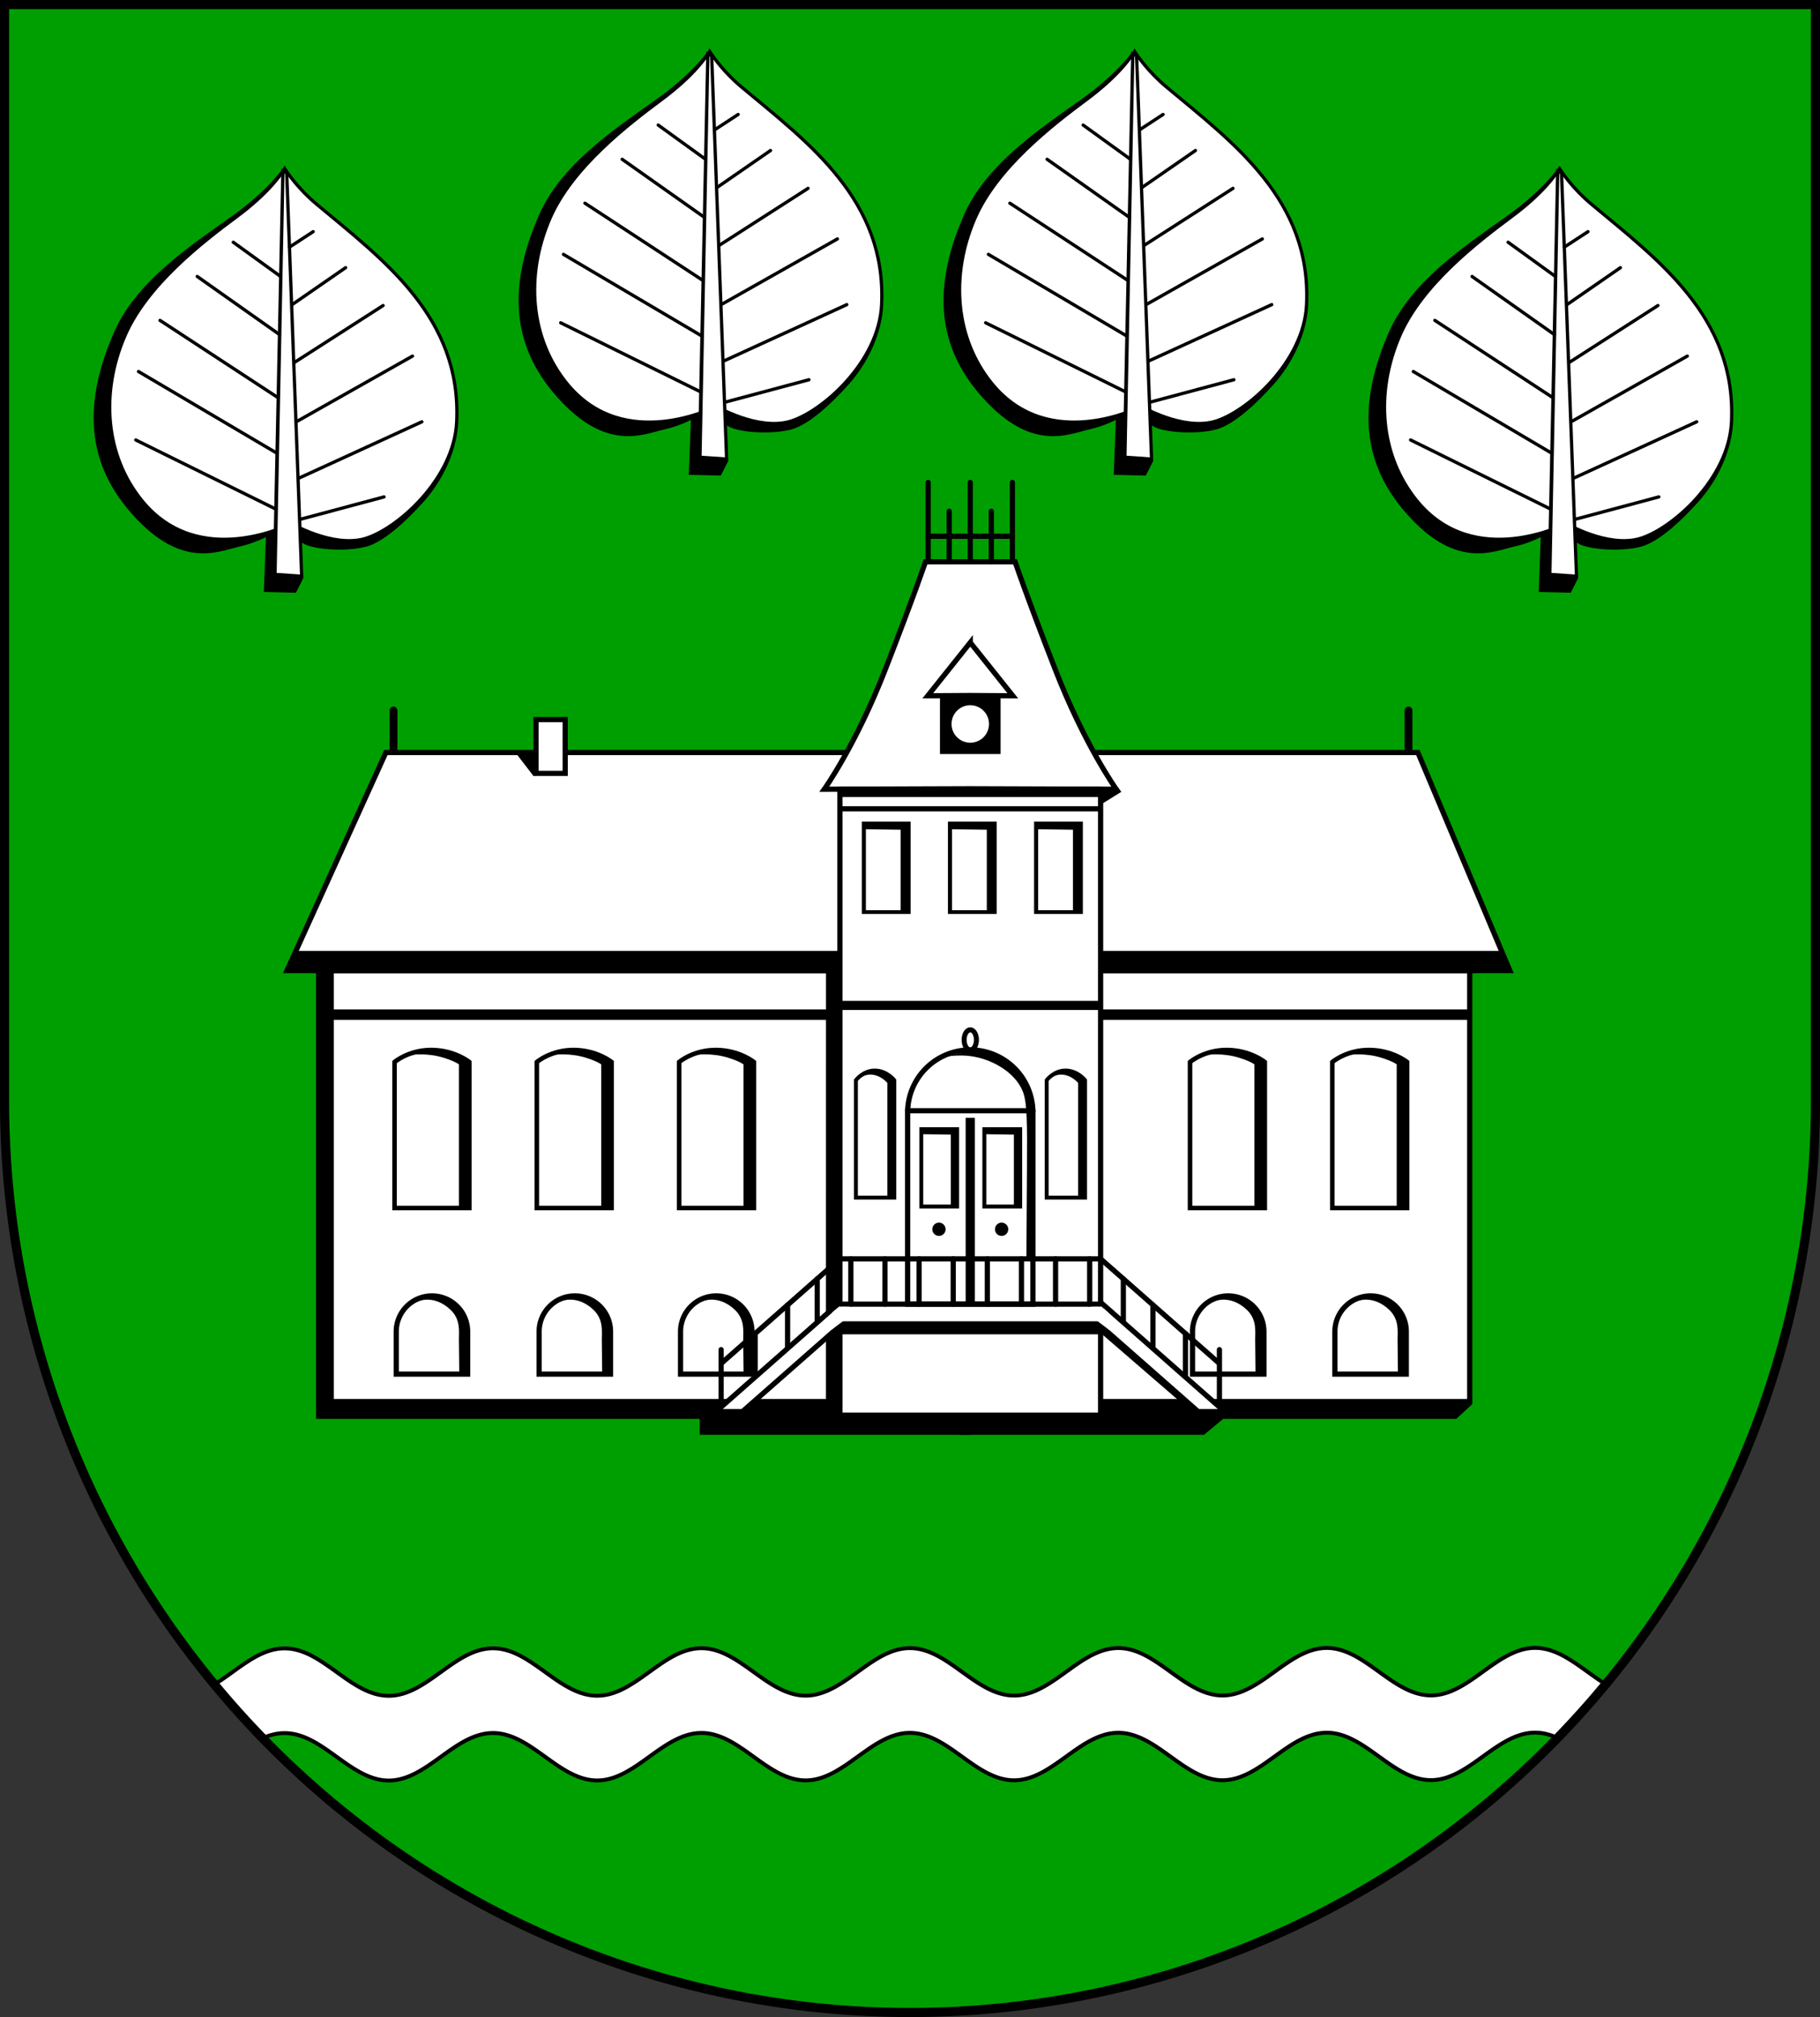 <?xml version="1.0" encoding="UTF-8" standalone="no"?>
<!-- Created with Inkscape (http://www.inkscape.org/) -->

<svg
   width="139.761mm"
   height="154.859mm"
   viewBox="0 0 139.761 154.859"
   version="1.1"
   id="svg5648"
   inkscape:version="1.2.2 (732a01da63, 2022-12-09)"
   sodipodi:docname="DEU Bokhorst COA.svg"
   xmlns:inkscape="http://www.inkscape.org/namespaces/inkscape"
   xmlns:sodipodi="http://sodipodi.sourceforge.net/DTD/sodipodi-0.dtd"
   xmlns="http://www.w3.org/2000/svg"
   xmlns:svg="http://www.w3.org/2000/svg">
  <rect x="0" y="0" width="139.761" height="154.859" fill="#333333" stroke="none"/>
  <sodipodi:namedview
     id="namedview5650"
     pagecolor="#ffffff"
     bordercolor="#666666"
     borderopacity="1.0"
     inkscape:showpageshadow="2"
     inkscape:pageopacity="0.0"
     inkscape:pagecheckerboard="0"
     inkscape:deskcolor="#d1d1d1"
     inkscape:document-units="mm"
     showgrid="false"
     inkscape:zoom="0.91454854"
     inkscape:cx="263.518"
     inkscape:cy="293.58748"
     inkscape:current-layer="layer1" />
  <defs
     id="defs5645" />
  <g
     inkscape:label="Ebene 1"
     inkscape:groupmode="layer"
     id="layer1"
     transform="translate(-541.738,-74.846)">
    <g
       id="g5242"
       transform="translate(507.48,-8.897)">
      <path
         id="path2647"
         style="fill:#009f01;fill-opacity:1;stroke:none;stroke-width:0.7;stroke-linecap:round;stroke-dasharray:none"
         d="m 34.608,84.093 v 84.156 a 69.531,70.003 0 0 0 69.531,70.003 69.531,70.003 0 0 0 69.531,-70.003 V 84.093 Z" />
      <path
         id="path3793"
         style="fill:#ffffff;fill-opacity:1;stroke:#000000;stroke-width:0.3;stroke-dasharray:none"
         d="m 152.145,210.261 c -2.946,0.001 -5.056,3.645 -8.002,3.646 -2.946,0.001 -5.058,-3.642 -8.004,-3.641 -2.946,10e-4 -5.056,3.646 -8.002,3.647 -2.946,0.001 -5.058,-3.641 -8.004,-3.64 -2.946,0.001 -5.056,3.645 -8.002,3.646 -2.946,0.001 -5.058,-3.642 -8.004,-3.641 -2.946,0.001 -5.056,3.646 -8.002,3.647 -2.946,0.001 -5.058,-3.641 -8.004,-3.64 -2.946,0.001 -5.056,3.645 -8.002,3.646 -2.946,0.001 -5.058,-3.641 -8.004,-3.64 -2.946,10e-4 -5.056,3.645 -8.002,3.646 -2.946,0.001 -5.058,-3.641 -8.004,-3.64 -1.998,6.8e-4 -3.612,1.675 -5.362,2.754 a 69.531,70.003 0 0 0 3.701,4.127 c 0.53,-0.229 1.079,-0.374 1.661,-0.375 2.946,-10e-4 5.058,3.641 8.004,3.64 2.946,-0.001 5.056,-3.645 8.002,-3.646 2.946,-0.001 5.058,3.641 8.004,3.64 2.946,-0.001 5.056,-3.645 8.002,-3.646 2.946,-0.001 5.058,3.642 8.004,3.641 2.946,-0.001 5.056,-3.646 8.002,-3.647 2.946,-0.001 5.058,3.641 8.004,3.64 2.946,-0.001 5.056,-3.645 8.002,-3.646 2.946,-10e-4 5.058,3.642 8.004,3.641 2.946,-0.001 5.056,-3.646 8.002,-3.647 2.946,-0.001 5.058,3.641 8.004,3.64 2.946,-0.001 5.056,-3.645 8.002,-3.646 0.604,-2.1e-4 1.172,0.158 1.72,0.402 a 69.531,70.003 0 0 0 3.697,-4.124 c -1.772,-1.076 -3.399,-2.785 -5.417,-2.784 z" />
      <path
         id="path5048"
         style="fill:none;fill-opacity:1;stroke:#000000;stroke-width:0.7;stroke-linecap:round;stroke-dasharray:none"
         d="m 34.608,84.093 v 84.156 a 69.531,70.003 0 0 0 69.531,70.003 69.531,70.003 0 0 0 69.531,-70.003 V 84.093 Z" />
      <g
         id="g4422"
         transform="translate(-184.112,-9.138)">
        <g
           id="g7262"
           transform="matrix(0.836,0,0,0.836,247.277,37.76)">
          <g
             id="g7232">
            <path
               style="color:#000000;fill:#ffffff;stroke-width:0.3;stroke-linecap:round;-inkscape-stroke:none"
               d="m 109.288,114.015 c 0,0 3.782,2.225 6.73,1.39 2.948,-0.834 8.21,-5.476 8.454,-10.734 0.445,-9.608 -6.699,-14.838 -12.848,-19.967 -1.881,-1.569 -2.948,-3.281 -2.948,-3.281 0,0 -1.168,2.002 -4.394,4.394 -3.226,2.392 -8.275,6.288 -10.289,10.957 -2.28,5.284 -1.77,11.03 1.557,15.128 5.284,6.507 13.737,2.113 13.737,2.113 z"
               id="path7228" />
            <path
               style="color:#000000;fill:#000000;stroke-linecap:round;-inkscape-stroke:none"
               d="m 108.672,81.133 -0.125,0.215 c 0,0 -1.381,2.059 -4.632,4.377 -3.979,2.838 -8.911,6.071 -10.95,10.795 -2.299,5.327 -3.028,10.986 1.3,16.171 4.724,5.66 8.25,3.893 10.229,3.447 2.683,-0.604 4.474,-2.144 4.576,-2.197 0.061,0.035 0.419,1.644 1.704,2.086 1.329,0.457 3.927,0.524 5.45,0.093 1.522,-0.431 3.498,-2.189 5.229,-4.129 1.731,-1.94 3.043,-4.637 3.167,-7.314 0.224,-4.842 -1.47,-8.593 -3.984,-11.762 -2.514,-3.169 -5.844,-5.764 -8.916,-8.326 -1.861,-1.553 -2.918,-3.246 -2.918,-3.246 z m 0.002,0.541 c 0.157,0.244 1.105,1.688 2.854,3.146 3.077,2.566 6.391,5.151 8.875,8.281 2.484,3.13 4.141,6.797 3.92,11.562 -0.119,2.581 -1.477,5.03 -3.176,6.934 -1.699,1.904 -3.744,3.26 -5.17,3.664 -1.424,0.403 -3.082,0.066 -4.381,-0.381 -1.299,-0.447 -2.232,-0.994 -2.232,-0.994 l -0.07,-0.043 -0.074,0.039 c 0,0 -2.091,1.085 -4.834,1.367 -2.743,0.282 -6.112,-0.233 -8.719,-3.443 -3.289,-4.051 -3.797,-9.733 -1.535,-14.973 1.991,-4.612 7.017,-8.507 10.24,-10.896 3.031,-2.247 4.153,-4.02 4.303,-4.264 z"
               id="path7230"
               sodipodi:nodetypes="ccsssscsssssscccsssssscccsssscc" />
          </g>
          <g
             id="g7238">
            <path
               style="color:#000000;fill:#ffffff;stroke-width:0.3;stroke-linecap:round;-inkscape-stroke:none"
               d="m 107.786,118.687 0.723,-37.041 0.349,0.155 1.375,37.053 z"
               id="path7234" />
            <path
               style="color:#000000;fill:#000000;stroke-linecap:round;-inkscape-stroke:none"
               d="m 108.363,81.418 -0.691,33.279 -0.711,0.319 -0.203,5.286 2.945,0.069 0.686,-1.354 -1.385,-37.314 z m 0.293,0.457 0.055,0.025 1.367,36.793 -2.141,-0.146 z"
               id="path7236"
               sodipodi:nodetypes="ccccccccccccc" />
          </g>
          <path
             style="fill:none;stroke:#000000;stroke-width:0.3;stroke-linecap:round;stroke-dasharray:none"
             d="m 109.121,88.626 2.169,-1.418"
             id="path7240" />
          <path
             style="fill:none;stroke:#000000;stroke-width:0.3;stroke-linecap:round;stroke-dasharray:none"
             d="m 103.949,88.181 4.31,3.115"
             id="path7242" />
          <path
             style="fill:none;stroke:#000000;stroke-width:0.3;stroke-linecap:round;stroke-dasharray:none"
             d="m 109.399,93.882 4.867,-3.365"
             id="path7244" />
          <path
             style="fill:none;stroke:#000000;stroke-width:0.3;stroke-linecap:round;stroke-dasharray:none"
             d="M 108.203,96.663 100.639,91.324"
             id="path7246" />
          <path
             style="fill:none;stroke:#000000;stroke-width:0.3;stroke-linecap:round;stroke-dasharray:none"
             d="m 97.219,95.356 10.79,7.063"
             id="path7248" />
          <path
             style="fill:none;stroke:#000000;stroke-width:0.3;stroke-linecap:round;stroke-dasharray:none"
             d="m 109.566,99.221 8.148,-5.228"
             id="path7250" />
          <path
             style="fill:none;stroke:#000000;stroke-width:0.3;stroke-linecap:round;stroke-dasharray:none"
             d="m 120.411,98.637 -10.679,6.034"
             id="path7252" />
          <path
             style="fill:none;stroke:#000000;stroke-width:0.3;stroke-linecap:round;stroke-dasharray:none"
             d="m 109.983,109.844 11.29,-5.172"
             id="path7254" />
          <path
             style="fill:none;stroke:#000000;stroke-width:0.3;stroke-linecap:round;stroke-dasharray:none"
             d="m 110.108,113.626 7.689,-2.058"
             id="path7256"
             sodipodi:nodetypes="cc" />
          <path
             style="fill:none;stroke:#000000;stroke-width:0.3;stroke-linecap:round;stroke-dasharray:none"
             d="m 94.994,106.34 12.792,6.313"
             id="path7258" />
          <path
             style="fill:none;stroke:#000000;stroke-width:0.3;stroke-linecap:round;stroke-dasharray:none"
             d="m 95.245,100.055 12.681,7.481"
             id="path7260" />
        </g>
        <g
           id="g4276"
           transform="matrix(0.836,0,0,0.836,149.381,37.76)">
          <g
             id="g4246">
            <path
               style="color:#000000;fill:#ffffff;stroke-width:0.3;stroke-linecap:round;-inkscape-stroke:none"
               d="m 109.288,114.015 c 0,0 3.782,2.225 6.73,1.39 2.948,-0.834 8.21,-5.476 8.454,-10.734 0.445,-9.608 -6.699,-14.838 -12.848,-19.967 -1.881,-1.569 -2.948,-3.281 -2.948,-3.281 0,0 -1.168,2.002 -4.394,4.394 -3.226,2.392 -8.275,6.288 -10.289,10.957 -2.28,5.284 -1.77,11.03 1.557,15.128 5.284,6.507 13.737,2.113 13.737,2.113 z"
               id="path4242" />
            <path
               style="color:#000000;fill:#000000;stroke-linecap:round;-inkscape-stroke:none"
               d="m 108.672,81.133 -0.125,0.215 c 0,0 -1.381,2.059 -4.632,4.377 -3.979,2.838 -8.911,6.071 -10.95,10.795 -2.299,5.327 -3.028,10.986 1.3,16.171 4.724,5.66 8.25,3.893 10.229,3.447 2.683,-0.604 4.474,-2.144 4.576,-2.197 0.061,0.035 0.419,1.644 1.704,2.086 1.329,0.457 3.927,0.524 5.45,0.093 1.522,-0.431 3.498,-2.189 5.229,-4.129 1.731,-1.94 3.043,-4.637 3.167,-7.314 0.224,-4.842 -1.47,-8.593 -3.984,-11.762 -2.514,-3.169 -5.844,-5.764 -8.916,-8.326 -1.861,-1.553 -2.918,-3.246 -2.918,-3.246 z m 0.002,0.541 c 0.157,0.244 1.105,1.688 2.854,3.146 3.077,2.566 6.391,5.151 8.875,8.281 2.484,3.13 4.141,6.797 3.92,11.562 -0.119,2.581 -1.477,5.03 -3.176,6.934 -1.699,1.904 -3.744,3.26 -5.17,3.664 -1.424,0.403 -3.082,0.066 -4.381,-0.381 -1.299,-0.447 -2.232,-0.994 -2.232,-0.994 l -0.07,-0.043 -0.074,0.039 c 0,0 -2.091,1.085 -4.834,1.367 -2.743,0.282 -6.112,-0.233 -8.719,-3.443 -3.289,-4.051 -3.797,-9.733 -1.535,-14.973 1.991,-4.612 7.017,-8.507 10.24,-10.896 3.031,-2.247 4.153,-4.02 4.303,-4.264 z"
               id="path4244"
               sodipodi:nodetypes="ccsssscsssssscccsssssscccsssscc" />
          </g>
          <g
             id="g4252">
            <path
               style="color:#000000;fill:#ffffff;stroke-width:0.3;stroke-linecap:round;-inkscape-stroke:none"
               d="m 107.786,118.687 0.723,-37.041 0.349,0.155 1.375,37.053 z"
               id="path4248" />
            <path
               style="color:#000000;fill:#000000;stroke-linecap:round;-inkscape-stroke:none"
               d="m 108.363,81.418 -0.691,33.279 -0.711,0.319 -0.203,5.286 2.945,0.069 0.686,-1.354 -1.385,-37.314 z m 0.293,0.457 0.055,0.025 1.367,36.793 -2.141,-0.146 z"
               id="path4250"
               sodipodi:nodetypes="ccccccccccccc" />
          </g>
          <path
             style="fill:none;stroke:#000000;stroke-width:0.3;stroke-linecap:round;stroke-dasharray:none"
             d="m 109.121,88.626 2.169,-1.418"
             id="path4254" />
          <path
             style="fill:none;stroke:#000000;stroke-width:0.3;stroke-linecap:round;stroke-dasharray:none"
             d="m 103.949,88.181 4.31,3.115"
             id="path4256" />
          <path
             style="fill:none;stroke:#000000;stroke-width:0.3;stroke-linecap:round;stroke-dasharray:none"
             d="m 109.399,93.882 4.867,-3.365"
             id="path4258" />
          <path
             style="fill:none;stroke:#000000;stroke-width:0.3;stroke-linecap:round;stroke-dasharray:none"
             d="M 108.203,96.663 100.639,91.324"
             id="path4260" />
          <path
             style="fill:none;stroke:#000000;stroke-width:0.3;stroke-linecap:round;stroke-dasharray:none"
             d="m 97.219,95.356 10.79,7.063"
             id="path4262" />
          <path
             style="fill:none;stroke:#000000;stroke-width:0.3;stroke-linecap:round;stroke-dasharray:none"
             d="m 109.566,99.221 8.148,-5.228"
             id="path4264" />
          <path
             style="fill:none;stroke:#000000;stroke-width:0.3;stroke-linecap:round;stroke-dasharray:none"
             d="m 120.411,98.637 -10.679,6.034"
             id="path4266" />
          <path
             style="fill:none;stroke:#000000;stroke-width:0.3;stroke-linecap:round;stroke-dasharray:none"
             d="m 109.983,109.844 11.29,-5.172"
             id="path4268" />
          <path
             style="fill:none;stroke:#000000;stroke-width:0.3;stroke-linecap:round;stroke-dasharray:none"
             d="m 110.108,113.626 7.689,-2.058"
             id="path4270"
             sodipodi:nodetypes="cc" />
          <path
             style="fill:none;stroke:#000000;stroke-width:0.3;stroke-linecap:round;stroke-dasharray:none"
             d="m 94.994,106.34 12.792,6.313"
             id="path4272" />
          <path
             style="fill:none;stroke:#000000;stroke-width:0.3;stroke-linecap:round;stroke-dasharray:none"
             d="m 95.245,100.055 12.681,7.481"
             id="path4274" />
        </g>
        <g
           id="g4312"
           transform="matrix(0.836,0,0,0.836,182.013,28.764)">
          <g
             id="g4282">
            <path
               style="color:#000000;fill:#ffffff;stroke-width:0.3;stroke-linecap:round;-inkscape-stroke:none"
               d="m 109.288,114.015 c 0,0 3.782,2.225 6.73,1.39 2.948,-0.834 8.21,-5.476 8.454,-10.734 0.445,-9.608 -6.699,-14.838 -12.848,-19.967 -1.881,-1.569 -2.948,-3.281 -2.948,-3.281 0,0 -1.168,2.002 -4.394,4.394 -3.226,2.392 -8.275,6.288 -10.289,10.957 -2.28,5.284 -1.77,11.03 1.557,15.128 5.284,6.507 13.737,2.113 13.737,2.113 z"
               id="path4278" />
            <path
               style="color:#000000;fill:#000000;stroke-linecap:round;-inkscape-stroke:none"
               d="m 108.672,81.133 -0.125,0.215 c 0,0 -1.381,2.059 -4.632,4.377 -3.979,2.838 -8.911,6.071 -10.95,10.795 -2.299,5.327 -3.028,10.986 1.3,16.171 4.724,5.66 8.25,3.893 10.229,3.447 2.683,-0.604 4.474,-2.144 4.576,-2.197 0.061,0.035 0.419,1.644 1.704,2.086 1.329,0.457 3.927,0.524 5.45,0.093 1.522,-0.431 3.498,-2.189 5.229,-4.129 1.731,-1.94 3.043,-4.637 3.167,-7.314 0.224,-4.842 -1.47,-8.593 -3.984,-11.762 -2.514,-3.169 -5.844,-5.764 -8.916,-8.326 -1.861,-1.553 -2.918,-3.246 -2.918,-3.246 z m 0.002,0.541 c 0.157,0.244 1.105,1.688 2.854,3.146 3.077,2.566 6.391,5.151 8.875,8.281 2.484,3.13 4.141,6.797 3.92,11.562 -0.119,2.581 -1.477,5.03 -3.176,6.934 -1.699,1.904 -3.744,3.26 -5.17,3.664 -1.424,0.403 -3.082,0.066 -4.381,-0.381 -1.299,-0.447 -2.232,-0.994 -2.232,-0.994 l -0.07,-0.043 -0.074,0.039 c 0,0 -2.091,1.085 -4.834,1.367 -2.743,0.282 -6.112,-0.233 -8.719,-3.443 -3.289,-4.051 -3.797,-9.733 -1.535,-14.973 1.991,-4.612 7.017,-8.507 10.24,-10.896 3.031,-2.247 4.153,-4.02 4.303,-4.264 z"
               id="path4280"
               sodipodi:nodetypes="ccsssscsssssscccsssssscccsssscc" />
          </g>
          <g
             id="g4288">
            <path
               style="color:#000000;fill:#ffffff;stroke-width:0.3;stroke-linecap:round;-inkscape-stroke:none"
               d="m 107.786,118.687 0.723,-37.041 0.349,0.155 1.375,37.053 z"
               id="path4284" />
            <path
               style="color:#000000;fill:#000000;stroke-linecap:round;-inkscape-stroke:none"
               d="m 108.363,81.418 -0.691,33.279 -0.711,0.319 -0.203,5.286 2.945,0.069 0.686,-1.354 -1.385,-37.314 z m 0.293,0.457 0.055,0.025 1.367,36.793 -2.141,-0.146 z"
               id="path4286"
               sodipodi:nodetypes="ccccccccccccc" />
          </g>
          <path
             style="fill:none;stroke:#000000;stroke-width:0.3;stroke-linecap:round;stroke-dasharray:none"
             d="m 109.121,88.626 2.169,-1.418"
             id="path4290" />
          <path
             style="fill:none;stroke:#000000;stroke-width:0.3;stroke-linecap:round;stroke-dasharray:none"
             d="m 103.949,88.181 4.31,3.115"
             id="path4292" />
          <path
             style="fill:none;stroke:#000000;stroke-width:0.3;stroke-linecap:round;stroke-dasharray:none"
             d="m 109.399,93.882 4.867,-3.365"
             id="path4294" />
          <path
             style="fill:none;stroke:#000000;stroke-width:0.3;stroke-linecap:round;stroke-dasharray:none"
             d="M 108.203,96.663 100.639,91.324"
             id="path4296" />
          <path
             style="fill:none;stroke:#000000;stroke-width:0.3;stroke-linecap:round;stroke-dasharray:none"
             d="m 97.219,95.356 10.79,7.063"
             id="path4298" />
          <path
             style="fill:none;stroke:#000000;stroke-width:0.3;stroke-linecap:round;stroke-dasharray:none"
             d="m 109.566,99.221 8.148,-5.228"
             id="path4300" />
          <path
             style="fill:none;stroke:#000000;stroke-width:0.3;stroke-linecap:round;stroke-dasharray:none"
             d="m 120.411,98.637 -10.679,6.034"
             id="path4302" />
          <path
             style="fill:none;stroke:#000000;stroke-width:0.3;stroke-linecap:round;stroke-dasharray:none"
             d="m 109.983,109.844 11.29,-5.172"
             id="path4304" />
          <path
             style="fill:none;stroke:#000000;stroke-width:0.3;stroke-linecap:round;stroke-dasharray:none"
             d="m 110.108,113.626 7.689,-2.058"
             id="path4306"
             sodipodi:nodetypes="cc" />
          <path
             style="fill:none;stroke:#000000;stroke-width:0.3;stroke-linecap:round;stroke-dasharray:none"
             d="m 94.994,106.34 12.792,6.313"
             id="path4308" />
          <path
             style="fill:none;stroke:#000000;stroke-width:0.3;stroke-linecap:round;stroke-dasharray:none"
             d="m 95.245,100.055 12.681,7.481"
             id="path4310" />
        </g>
        <g
           id="g4348"
           transform="matrix(0.836,0,0,0.836,214.645,28.764)">
          <g
             id="g4318">
            <path
               style="color:#000000;fill:#ffffff;stroke-width:0.3;stroke-linecap:round;-inkscape-stroke:none"
               d="m 109.288,114.015 c 0,0 3.782,2.225 6.73,1.39 2.948,-0.834 8.21,-5.476 8.454,-10.734 0.445,-9.608 -6.699,-14.838 -12.848,-19.967 -1.881,-1.569 -2.948,-3.281 -2.948,-3.281 0,0 -1.168,2.002 -4.394,4.394 -3.226,2.392 -8.275,6.288 -10.289,10.957 -2.28,5.284 -1.77,11.03 1.557,15.128 5.284,6.507 13.737,2.113 13.737,2.113 z"
               id="path4314" />
            <path
               style="color:#000000;fill:#000000;stroke-linecap:round;-inkscape-stroke:none"
               d="m 108.672,81.133 -0.125,0.215 c 0,0 -1.381,2.059 -4.632,4.377 -3.979,2.838 -8.911,6.071 -10.95,10.795 -2.299,5.327 -3.028,10.986 1.3,16.171 4.724,5.66 8.25,3.893 10.229,3.447 2.683,-0.604 4.474,-2.144 4.576,-2.197 0.061,0.035 0.419,1.644 1.704,2.086 1.329,0.457 3.927,0.524 5.45,0.093 1.522,-0.431 3.498,-2.189 5.229,-4.129 1.731,-1.94 3.043,-4.637 3.167,-7.314 0.224,-4.842 -1.47,-8.593 -3.984,-11.762 -2.514,-3.169 -5.844,-5.764 -8.916,-8.326 -1.861,-1.553 -2.918,-3.246 -2.918,-3.246 z m 0.002,0.541 c 0.157,0.244 1.105,1.688 2.854,3.146 3.077,2.566 6.391,5.151 8.875,8.281 2.484,3.13 4.141,6.797 3.92,11.562 -0.119,2.581 -1.477,5.03 -3.176,6.934 -1.699,1.904 -3.744,3.26 -5.17,3.664 -1.424,0.403 -3.082,0.066 -4.381,-0.381 -1.299,-0.447 -2.232,-0.994 -2.232,-0.994 l -0.07,-0.043 -0.074,0.039 c 0,0 -2.091,1.085 -4.834,1.367 -2.743,0.282 -6.112,-0.233 -8.719,-3.443 -3.289,-4.051 -3.797,-9.733 -1.535,-14.973 1.991,-4.612 7.017,-8.507 10.24,-10.896 3.031,-2.247 4.153,-4.02 4.303,-4.264 z"
               id="path4316"
               sodipodi:nodetypes="ccsssscsssssscccsssssscccsssscc" />
          </g>
          <g
             id="g4324">
            <path
               style="color:#000000;fill:#ffffff;stroke-width:0.3;stroke-linecap:round;-inkscape-stroke:none"
               d="m 107.786,118.687 0.723,-37.041 0.349,0.155 1.375,37.053 z"
               id="path4320" />
            <path
               style="color:#000000;fill:#000000;stroke-linecap:round;-inkscape-stroke:none"
               d="m 108.363,81.418 -0.691,33.279 -0.711,0.319 -0.203,5.286 2.945,0.069 0.686,-1.354 -1.385,-37.314 z m 0.293,0.457 0.055,0.025 1.367,36.793 -2.141,-0.146 z"
               id="path4322"
               sodipodi:nodetypes="ccccccccccccc" />
          </g>
          <path
             style="fill:none;stroke:#000000;stroke-width:0.3;stroke-linecap:round;stroke-dasharray:none"
             d="m 109.121,88.626 2.169,-1.418"
             id="path4326" />
          <path
             style="fill:none;stroke:#000000;stroke-width:0.3;stroke-linecap:round;stroke-dasharray:none"
             d="m 103.949,88.181 4.31,3.115"
             id="path4328" />
          <path
             style="fill:none;stroke:#000000;stroke-width:0.3;stroke-linecap:round;stroke-dasharray:none"
             d="m 109.399,93.882 4.867,-3.365"
             id="path4330" />
          <path
             style="fill:none;stroke:#000000;stroke-width:0.3;stroke-linecap:round;stroke-dasharray:none"
             d="M 108.203,96.663 100.639,91.324"
             id="path4332" />
          <path
             style="fill:none;stroke:#000000;stroke-width:0.3;stroke-linecap:round;stroke-dasharray:none"
             d="m 97.219,95.356 10.79,7.063"
             id="path4334" />
          <path
             style="fill:none;stroke:#000000;stroke-width:0.3;stroke-linecap:round;stroke-dasharray:none"
             d="m 109.566,99.221 8.148,-5.228"
             id="path4336" />
          <path
             style="fill:none;stroke:#000000;stroke-width:0.3;stroke-linecap:round;stroke-dasharray:none"
             d="m 120.411,98.637 -10.679,6.034"
             id="path4338" />
          <path
             style="fill:none;stroke:#000000;stroke-width:0.3;stroke-linecap:round;stroke-dasharray:none"
             d="m 109.983,109.844 11.29,-5.172"
             id="path4340" />
          <path
             style="fill:none;stroke:#000000;stroke-width:0.3;stroke-linecap:round;stroke-dasharray:none"
             d="m 110.108,113.626 7.689,-2.058"
             id="path4342"
             sodipodi:nodetypes="cc" />
          <path
             style="fill:none;stroke:#000000;stroke-width:0.3;stroke-linecap:round;stroke-dasharray:none"
             d="m 94.994,106.34 12.792,6.313"
             id="path4344" />
          <path
             style="fill:none;stroke:#000000;stroke-width:0.3;stroke-linecap:round;stroke-dasharray:none"
             d="m 95.245,100.055 12.681,7.481"
             id="path4346" />
        </g>
      </g>
      <g
         id="g2399"
         transform="translate(-183.022,-8.094)">
        <path
           style="fill:#000000;stroke:#000000;stroke-width:0.6;stroke-linecap:round;stroke-dasharray:none"
           d="m 325.442,149.61 v -3.226"
           id="path1425" />
        <path
           style="fill:#000000;stroke:#000000;stroke-width:0.6;stroke-linecap:round;stroke-dasharray:none"
           d="m 247.497,149.61 v -3.226"
           id="path1423" />
        <path
           style="fill:#ffffff;stroke:#000000;stroke-width:0.4;stroke-linecap:round;stroke-dasharray:none"
           d="m 281.78,200.333 v -0.89 H 242.714 V 166.351 H 239.321 l 7.592,-16.741 h 79.248 l 7.059,16.741 h -3.077 v 33.092 h -28.346 v 0.89 z"
           id="path4741" />
        <path
           style="fill:#000000;stroke:#000000;stroke-width:0.1;stroke-linecap:round;stroke-dasharray:none"
           d="m 280.758,166.301 -0.003,33.954 1.024,-0.366 v -33.671 z"
           id="path7558" />
        <path
           style="fill:#ffffff;stroke:#000000;stroke-width:0.4;stroke-linecap:round;stroke-dasharray:none"
           d="m 281.78,200.305 v -47.676 h 20.018 v 47.676"
           id="path4745"
           sodipodi:nodetypes="cccc" />
        <path
           style="fill:none;stroke:#000000;stroke-width:0.4;stroke-linecap:round;stroke-dasharray:none"
           d="m 281.78,188.487 h 20.018"
           id="path4751" />
        <path
           style="fill:none;stroke:#000000;stroke-width:0.4;stroke-linecap:round;stroke-dasharray:none"
           d="m 281.78,191.963 h 20.018"
           id="path4753" />
        <path
           style="fill:none;stroke:#000000;stroke-width:0.4;stroke-linecap:round;stroke-dasharray:none"
           d="m 282.619,188.487 v 3.476"
           id="path4757" />
        <path
           style="fill:none;stroke:#000000;stroke-width:0.4;stroke-linecap:round;stroke-dasharray:none"
           d="m 285.239,188.487 v 3.476"
           id="path4759"
           inkscape:transform-center-x="-9.170105"
           inkscape:transform-center-y="14.18848" />
        <path
           style="fill:none;stroke:#000000;stroke-width:0.4;stroke-linecap:round;stroke-dasharray:none"
           d="m 287.859,188.487 v 3.476"
           id="path4761"
           inkscape:transform-center-x="-9.170105"
           inkscape:transform-center-y="14.18848" />
        <path
           style="fill:none;stroke:#000000;stroke-width:0.4;stroke-linecap:round;stroke-dasharray:none"
           d="m 290.479,188.487 v 3.476"
           id="path4763"
           inkscape:transform-center-x="-9.170105"
           inkscape:transform-center-y="14.18848" />
        <path
           style="fill:none;stroke:#000000;stroke-width:0.4;stroke-linecap:round;stroke-dasharray:none"
           d="m 293.099,188.487 v 3.476"
           id="path4765"
           inkscape:transform-center-x="-9.170105"
           inkscape:transform-center-y="14.18848" />
        <path
           style="fill:none;stroke:#000000;stroke-width:0.4;stroke-linecap:round;stroke-dasharray:none"
           d="m 295.719,188.487 v 3.476"
           id="path4767"
           inkscape:transform-center-x="-9.170105"
           inkscape:transform-center-y="14.18848" />
        <path
           style="fill:none;stroke:#000000;stroke-width:0.4;stroke-linecap:round;stroke-dasharray:none"
           d="m 298.339,188.487 v 3.476"
           id="path4769"
           inkscape:transform-center-x="-9.170105"
           inkscape:transform-center-y="14.18848" />
        <path
           style="fill:none;stroke:#000000;stroke-width:0.4;stroke-linecap:round;stroke-dasharray:none"
           d="m 300.959,188.487 v 3.476"
           id="path4771"
           inkscape:transform-center-x="-9.170105"
           inkscape:transform-center-y="14.18848" />
        <path
           id="path4825"
           style="fill:none;stroke:#000000;stroke-width:0.4;stroke-linecap:round;stroke-dasharray:none"
           d="m 291.789,172.445 a 4.811,4.811 0 0 0 -4.811,4.811 v 14.707 h 9.622 v -14.707 a 4.811,4.811 0 0 0 0,-5.1e-4 4.811,4.811 0 0 0 -4.811,-4.811 z" />
        <path
           style="fill:none;stroke:#000000;stroke-width:0.4;stroke-linecap:round;stroke-dasharray:none"
           d="m 286.981,177.111 9.619,10e-6"
           id="path5043" />
        <path
           style="fill:none;stroke:#000000;stroke-width:0.708;stroke-linecap:butt;stroke-dasharray:none"
           d="M 291.789,191.963 V 177.661"
           id="path5153" />
        <ellipse
           style="fill:none;stroke:#000000;stroke-width:0.386;stroke-linecap:butt;stroke-dasharray:none"
           id="path5157"
           cx="291.789"
           cy="171.674"
           rx="0.473"
           ry="0.773" />
        <circle
           style="fill:#000000;stroke:none;stroke-width:0.318;stroke-linecap:butt;stroke-dasharray:none"
           id="path5159"
           cx="289.384"
           cy="186.215"
           r="0.511" />
        <circle
           style="fill:#000000;stroke:none;stroke-width:0.318;stroke-linecap:butt;stroke-dasharray:none"
           id="circle5321"
           cx="-294.195"
           cy="186.215"
           r="0.511"
           inkscape:transform-center-x="-2.4054708"
           inkscape:transform-center-y="-0.78654661"
           transform="scale(-1,1)" />
        <path
           style="fill:none;stroke:#000000;stroke-width:1;stroke-linecap:butt;stroke-dasharray:none"
           d="m 281.78,193.779 h 20.018"
           id="path5492" />
        <path
           style="fill:none;stroke:#000000;stroke-width:0.7;stroke-linecap:butt;stroke-dasharray:none"
           d="m 281.78,169.029 h 20.018"
           id="path5550" />
        <path
           style="fill:none;stroke:#000000;stroke-width:0.4;stroke-linecap:butt;stroke-dasharray:none"
           d="m 281.78,153.935 h 20.018"
           id="path5671" />
        <g
           id="g5818"
           transform="translate(-0.334)">
          <path
             style="fill:none;stroke:#000000;stroke-width:0.3;stroke-linecap:butt;stroke-dasharray:none"
             d="m 286.29,174.77 c 0,0 -0.566,-0.726 -1.475,-0.743 -0.91,-0.017 -1.475,0.743 -1.475,0.743 l 1e-5,9.012 h 2.95 z"
             id="path5810"
             sodipodi:nodetypes="czc" />
          <path
             style="fill:#000000;stroke:#000000;stroke-width:0.1;stroke-linecap:butt;stroke-dasharray:none"
             d="m 283.523,174.68 c 0,0 0.581,-0.68 1.571,-0.25 0.424,0.184 0.709,0.528 0.709,0.528 v 8.815 l 0.473,0.028 0.014,-9.093 -0.612,-0.487 -0.862,-0.195 -0.765,0.153 -0.403,0.278 z"
             id="path5814"
             sodipodi:nodetypes="csccccccccc" />
        </g>
        <g
           id="g5824"
           transform="translate(14.316)">
          <path
             style="fill:none;stroke:#000000;stroke-width:0.3;stroke-linecap:butt;stroke-dasharray:none"
             d="m 286.29,174.77 c 0,0 -0.566,-0.726 -1.475,-0.743 -0.91,-0.017 -1.475,0.743 -1.475,0.743 l 1e-5,9.012 h 2.95 z"
             id="path5820"
             sodipodi:nodetypes="czc" />
          <path
             style="fill:#000000;stroke:#000000;stroke-width:0.1;stroke-linecap:butt;stroke-dasharray:none"
             d="m 283.523,174.68 c 0,0 0.581,-0.68 1.571,-0.25 0.424,0.184 0.709,0.528 0.709,0.528 v 8.815 l 0.473,0.028 0.014,-9.093 -0.612,-0.487 -0.862,-0.195 -0.765,0.153 -0.403,0.278 z"
             id="path5822"
             sodipodi:nodetypes="csccccccccc" />
        </g>
        <g
           id="g5888"
           transform="translate(-0.236)">
          <rect
             style="fill:none;stroke:#000000;stroke-width:0.3;stroke-linecap:butt;stroke-dasharray:none"
             id="rect5878"
             width="2.753"
             height="5.937"
             x="288.264"
             y="178.531" />
          <path
             style="fill:#000000;stroke:none;stroke-width:0.3;stroke-linecap:butt;stroke-dasharray:none"
             d="m 288.299,178.915 2.233,0.034 v 5.52 h 0.486 v -5.937 h -2.753 z"
             id="path5884"
             sodipodi:nodetypes="ccccccc" />
        </g>
        <g
           id="g5894"
           transform="translate(4.605)">
          <rect
             style="fill:none;stroke:#000000;stroke-width:0.3;stroke-linecap:butt;stroke-dasharray:none"
             id="rect5890"
             width="2.753"
             height="5.937"
             x="288.264"
             y="178.531" />
          <path
             style="fill:#000000;stroke:none;stroke-width:0.3;stroke-linecap:butt;stroke-dasharray:none"
             d="m 288.299,178.915 2.233,0.034 v 5.52 h 0.486 v -5.937 h -2.753 z"
             id="path5892"
             sodipodi:nodetypes="ccccccc" />
        </g>
        <path
           style="fill:#000000;stroke:none;stroke-width:0.3;stroke-linecap:butt;stroke-dasharray:none"
           d="m 289.513,173.043 c 0,0 1.26,-0.332 2.616,-0.07 1.487,0.288 3.105,1.23 3.683,2.634 0.36,0.876 0.35,2.439 0.33,6.144 -0.017,3.254 -0.043,6.727 -0.043,6.727 l 0.543,0.005 -0.119,-12.01 -0.667,-1.78 -1.015,-1.14 -1.432,-0.806 -1.126,-0.348 z"
           id="path6013"
           sodipodi:nodetypes="cssscccccccc" />
        <g
           id="g6019"
           transform="matrix(1.247,0,0,1.146,-75.849,-49.536)"
           style="stroke-width:0.837">
          <rect
             style="fill:none;stroke:#000000;stroke-width:0.251;stroke-linecap:butt;stroke-dasharray:none"
             id="rect6015"
             width="2.753"
             height="5.937"
             x="288.264"
             y="178.531" />
          <path
             style="fill:#000000;stroke:none;stroke-width:0.251;stroke-linecap:butt;stroke-dasharray:none"
             d="m 288.299,178.915 2.233,0.034 v 5.52 h 0.486 v -5.937 h -2.753 z"
             id="path6017"
             sodipodi:nodetypes="ccccccc" />
        </g>
        <g
           id="g6025"
           transform="matrix(1.247,0,0,1.146,-62.62,-49.536)"
           style="stroke-width:0.837">
          <rect
             style="fill:none;stroke:#000000;stroke-width:0.251;stroke-linecap:butt;stroke-dasharray:none"
             id="rect6021"
             width="2.753"
             height="5.937"
             x="288.264"
             y="178.531" />
          <path
             style="fill:#000000;stroke:none;stroke-width:0.251;stroke-linecap:butt;stroke-dasharray:none"
             d="m 288.299,178.915 2.233,0.034 v 5.52 h 0.486 v -5.937 h -2.753 z"
             id="path6023"
             sodipodi:nodetypes="ccccccc" />
        </g>
        <g
           id="g6031"
           transform="matrix(1.247,0,0,1.146,-69.235,-49.536)"
           style="stroke-width:0.837">
          <rect
             style="fill:none;stroke:#000000;stroke-width:0.251;stroke-linecap:butt;stroke-dasharray:none"
             id="rect6027"
             width="2.753"
             height="5.937"
             x="288.264"
             y="178.531" />
          <path
             style="fill:#000000;stroke:none;stroke-width:0.251;stroke-linecap:butt;stroke-dasharray:none"
             d="m 288.299,178.915 2.233,0.034 v 5.52 h 0.486 v -5.937 h -2.753 z"
             id="path6029"
             sodipodi:nodetypes="ccccccc" />
        </g>
        <path
           id="path6164"
           style="fill:#ffffff;stroke:#000000;stroke-width:0.4;stroke-linecap:butt;stroke-dasharray:none"
           d="m 288.348,134.972 c 0,0 -0.835,2.487 -3.087,8.271 -2.252,5.784 -4.68,9.187 -4.68,9.187 l 11.208,-0.038 11.209,0.038 c 0,0 -2.428,-3.403 -4.68,-9.187 -2.253,-5.784 -3.087,-8.271 -3.087,-8.271 h -3.442 z" />
        <path
           style="fill:none;stroke:#000000;stroke-width:0.8;stroke-linecap:butt;stroke-dasharray:none"
           d="m 281.78,152.629 h 20.018"
           id="path6169" />
        <path
           style="fill:#000000;stroke:none;stroke-width:0.8;stroke-linecap:butt;stroke-dasharray:none"
           d="m 303.387,152.631 -1.589,0.987 v -1.226 h 1.173 z"
           id="path6171" />
        <path
           id="path6175"
           style="fill:none;stroke:#000000;stroke-width:0.4;stroke-linecap:butt;stroke-dasharray:none"
           d="m 291.789,141.166 -3.264,4.09 3.264,-0.02 v 5.2e-4 l 3.264,0.02 -3.264,-4.09 z" />
        <rect
           style="fill:#000000;stroke:#000000;stroke-width:0.4;stroke-linecap:butt;stroke-dasharray:none"
           id="rect6399"
           width="4.255"
           height="4.255"
           x="289.662"
           y="145.272" />
        <circle
           style="fill:#ffffff;stroke:none;stroke-width:0.4;stroke-linecap:butt;stroke-dasharray:none"
           id="path6241"
           cx="291.789"
           cy="147.42"
           r="1.439" />
        <g
           id="g6898">
          <path
             style="fill:none;stroke:#000000;stroke-width:0.4;stroke-linecap:butt;stroke-dasharray:none"
             d="m 281.78,188.487 -9.094,8.009"
             id="path6739"
             sodipodi:nodetypes="cc" />
          <path
             style="fill:none;stroke:#000000;stroke-width:0.4;stroke-linecap:round;stroke-dasharray:none"
             d="m 272.656,199.443 v -3.987"
             id="path6885" />
          <path
             style="fill:none;stroke:#000000;stroke-width:0.4;stroke-linecap:round;stroke-dasharray:none"
             d="m 275.267,197.561 v -3.339"
             id="path6887" />
          <path
             style="fill:none;stroke:#000000;stroke-width:0.4;stroke-linecap:round;stroke-dasharray:none"
             d="m 277.76,195.367 v -3.339"
             id="path6889" />
          <path
             style="fill:none;stroke:#000000;stroke-width:0.4;stroke-linecap:round;stroke-dasharray:none"
             d="m 280.035,193.363 v -3.339"
             id="path6891" />
        </g>
        <g
           id="g6910"
           inkscape:transform-center-x="-14.570771"
           inkscape:transform-center-y="-3.4176067"
           transform="matrix(-1,0,0,1,583.578,0)">
          <path
             style="fill:none;stroke:#000000;stroke-width:0.4;stroke-linecap:butt;stroke-dasharray:none"
             d="m 281.78,188.487 -9.094,8.009"
             id="path6900"
             sodipodi:nodetypes="cc" />
          <path
             style="fill:none;stroke:#000000;stroke-width:0.4;stroke-linecap:round;stroke-dasharray:none"
             d="m 272.656,199.443 v -3.987"
             id="path6902" />
          <path
             style="fill:none;stroke:#000000;stroke-width:0.4;stroke-linecap:round;stroke-dasharray:none"
             d="m 275.267,197.561 v -3.339"
             id="path6904" />
          <path
             style="fill:none;stroke:#000000;stroke-width:0.4;stroke-linecap:round;stroke-dasharray:none"
             d="m 277.76,195.367 v -3.339"
             id="path6906" />
          <path
             style="fill:none;stroke:#000000;stroke-width:0.4;stroke-linecap:round;stroke-dasharray:none"
             d="m 280.035,193.363 v -3.339"
             id="path6908" />
        </g>
        <path
           style="fill:#000000;stroke:#000000;stroke-width:0.1;stroke-linecap:round;stroke-dasharray:none"
           d="m 241.601,166.351 v 34.371 h 29.462 v 1.223 h 20.726 v -1.223 -0.389 h -10.009 v -0.89 h -39.067 v -33.092 z"
           id="path7068" />
        <path
           style="fill:#000000;stroke:#000000;stroke-width:0.1;stroke-linecap:round;stroke-dasharray:none"
           d="m 291.017,200.723 v 1.223 h 18.701 l 1.474,-1.223 h 17.895 l 1.133,-1.04 -28.422,-0.239 v 0.89 h -10.009 z"
           id="path7070"
           sodipodi:nodetypes="cccccccccc" />
        <path
           style="fill:#ffffff;stroke:#000000;stroke-width:0.4;stroke-linecap:butt;stroke-dasharray:none"
           d="m 281.75,191.852 -9.496,8.363 h 2.035 l 7.461,-6.561 z"
           id="path6731"
           sodipodi:nodetypes="ccccc" />
        <path
           style="fill:#ffffff;stroke:#000000;stroke-width:0.4;stroke-linecap:butt;stroke-dasharray:none"
           d="m 301.828,191.852 9.496,8.363 h -2.035 l -7.461,-6.561 z"
           id="path6737"
           sodipodi:nodetypes="ccccc"
           inkscape:transform-center-x="-14.786791"
           inkscape:transform-center-y="-1.2551333" />
        <g
           id="g7078">
          <path
             style="fill:none;stroke:#000000;stroke-width:0.35;stroke-linecap:butt;stroke-dasharray:none"
             d="m 275.173,173.375 c 0,0 -1.101,-0.903 -2.871,-0.924 -1.77,-0.021 -2.871,0.924 -2.871,0.924 l 10e-6,11.208 h 5.742 z"
             id="path5802"
             sodipodi:nodetypes="czc" />
          <path
             style="fill:#000000;stroke:#000000;stroke-width:0.1;stroke-linecap:round;stroke-dasharray:none"
             d="m 270.474,172.823 c 0.285,-0.088 1.533,-0.206 2.752,0.178 0.973,0.307 1.199,0.531 1.199,0.531 v 11.051 l 0.728,0.039 -0.02,-11.307 -1.671,-0.747 -1.435,-0.157 -0.914,0.098 z"
             id="path7074"
             sodipodi:nodetypes="cscccccccc" />
        </g>
        <g
           id="g7084"
           transform="translate(-21.853)">
          <path
             style="fill:none;stroke:#000000;stroke-width:0.35;stroke-linecap:butt;stroke-dasharray:none"
             d="m 275.173,173.375 c 0,0 -1.101,-0.903 -2.871,-0.924 -1.77,-0.021 -2.871,0.924 -2.871,0.924 l 10e-6,11.208 h 5.742 z"
             id="path7080"
             sodipodi:nodetypes="czc" />
          <path
             style="fill:#000000;stroke:#000000;stroke-width:0.1;stroke-linecap:round;stroke-dasharray:none"
             d="m 270.474,172.823 c 0.285,-0.088 1.533,-0.206 2.752,0.178 0.973,0.307 1.199,0.531 1.199,0.531 v 11.051 l 0.728,0.039 -0.02,-11.307 -1.671,-0.747 -1.435,-0.157 -0.914,0.098 z"
             id="path7082"
             sodipodi:nodetypes="cscccccccc" />
        </g>
        <g
           id="g7090"
           transform="translate(-10.927)">
          <path
             style="fill:none;stroke:#000000;stroke-width:0.35;stroke-linecap:butt;stroke-dasharray:none"
             d="m 275.173,173.375 c 0,0 -1.101,-0.903 -2.871,-0.924 -1.77,-0.021 -2.871,0.924 -2.871,0.924 l 10e-6,11.208 h 5.742 z"
             id="path7086"
             sodipodi:nodetypes="czc" />
          <path
             style="fill:#000000;stroke:#000000;stroke-width:0.1;stroke-linecap:round;stroke-dasharray:none"
             d="m 270.474,172.823 c 0.285,-0.088 1.533,-0.206 2.752,0.178 0.973,0.307 1.199,0.531 1.199,0.531 v 11.051 l 0.728,0.039 -0.02,-11.307 -1.671,-0.747 -1.435,-0.157 -0.914,0.098 z"
             id="path7088"
             sodipodi:nodetypes="cscccccccc" />
        </g>
        <g
           id="g7096"
           transform="translate(50.16)">
          <path
             style="fill:none;stroke:#000000;stroke-width:0.35;stroke-linecap:butt;stroke-dasharray:none"
             d="m 275.173,173.375 c 0,0 -1.101,-0.903 -2.871,-0.924 -1.77,-0.021 -2.871,0.924 -2.871,0.924 l 10e-6,11.208 h 5.742 z"
             id="path7092"
             sodipodi:nodetypes="czc" />
          <path
             style="fill:#000000;stroke:#000000;stroke-width:0.1;stroke-linecap:round;stroke-dasharray:none"
             d="m 270.474,172.823 c 0.285,-0.088 1.533,-0.206 2.752,0.178 0.973,0.307 1.199,0.531 1.199,0.531 v 11.051 l 0.728,0.039 -0.02,-11.307 -1.671,-0.747 -1.435,-0.157 -0.914,0.098 z"
             id="path7094"
             sodipodi:nodetypes="cscccccccc" />
        </g>
        <g
           id="g7102"
           transform="translate(39.233)">
          <path
             style="fill:none;stroke:#000000;stroke-width:0.35;stroke-linecap:butt;stroke-dasharray:none"
             d="m 275.173,173.375 c 0,0 -1.101,-0.903 -2.871,-0.924 -1.77,-0.021 -2.871,0.924 -2.871,0.924 l 10e-6,11.208 h 5.742 z"
             id="path7098"
             sodipodi:nodetypes="czc" />
          <path
             style="fill:#000000;stroke:#000000;stroke-width:0.1;stroke-linecap:round;stroke-dasharray:none"
             d="m 270.474,172.823 c 0.285,-0.088 1.533,-0.206 2.752,0.178 0.973,0.307 1.199,0.531 1.199,0.531 v 11.051 l 0.728,0.039 -0.02,-11.307 -1.671,-0.747 -1.435,-0.157 -0.914,0.098 z"
             id="path7100"
             sodipodi:nodetypes="cscccccccc" />
        </g>
        <g
           id="g7339">
          <path
             id="path7320"
             style="fill:none;stroke:#000000;stroke-width:0.4;stroke-linecap:round;stroke-dasharray:none"
             d="m 250.449,191.331 a 2.741,2.741 0 0 0 -2.741,2.741 v 3.261 h 5.483 v -3.261 a 2.741,2.741 0 0 0 -2.741,-2.741 z" />
          <path
             style="fill:#000000;stroke:#000000;stroke-width:0.1;stroke-linecap:round;stroke-dasharray:none"
             d="m 249.414,191.681 c 0,0 1.219,-0.521 2.487,0.669 0.825,0.773 0.664,1.739 0.67,2.329 l 0.028,2.654 0.59,-0.048 0.039,-3.598 -0.601,-1.307 -1.279,-0.89 -1.39,-0.125 -0.459,0.125 z"
             id="path7335"
             sodipodi:nodetypes="csscccccccc" />
        </g>
        <g
           id="g7345"
           transform="translate(21.832)">
          <path
             id="path7341"
             style="fill:none;stroke:#000000;stroke-width:0.4;stroke-linecap:round;stroke-dasharray:none"
             d="m 250.449,191.331 a 2.741,2.741 0 0 0 -2.741,2.741 v 3.261 h 5.483 v -3.261 a 2.741,2.741 0 0 0 -2.741,-2.741 z" />
          <path
             style="fill:#000000;stroke:#000000;stroke-width:0.1;stroke-linecap:round;stroke-dasharray:none"
             d="m 249.414,191.681 c 0,0 1.219,-0.521 2.487,0.669 0.825,0.773 0.664,1.739 0.67,2.329 l 0.028,2.654 0.59,-0.048 0.039,-3.598 -0.601,-1.307 -1.279,-0.89 -1.39,-0.125 -0.459,0.125 z"
             id="path7343"
             sodipodi:nodetypes="csscccccccc" />
        </g>
        <g
           id="g7351"
           transform="translate(10.973)">
          <path
             id="path7347"
             style="fill:none;stroke:#000000;stroke-width:0.4;stroke-linecap:round;stroke-dasharray:none"
             d="m 250.449,191.331 a 2.741,2.741 0 0 0 -2.741,2.741 v 3.261 h 5.483 v -3.261 a 2.741,2.741 0 0 0 -2.741,-2.741 z" />
          <path
             style="fill:#000000;stroke:#000000;stroke-width:0.1;stroke-linecap:round;stroke-dasharray:none"
             d="m 249.414,191.681 c 0,0 1.219,-0.521 2.487,0.669 0.825,0.773 0.664,1.739 0.67,2.329 l 0.028,2.654 0.59,-0.048 0.039,-3.598 -0.601,-1.307 -1.279,-0.89 -1.39,-0.125 -0.459,0.125 z"
             id="path7349"
             sodipodi:nodetypes="csscccccccc" />
        </g>
        <g
           id="g7359"
           transform="translate(61.147)">
          <path
             id="path7355"
             style="fill:none;stroke:#000000;stroke-width:0.4;stroke-linecap:round;stroke-dasharray:none"
             d="m 250.449,191.331 a 2.741,2.741 0 0 0 -2.741,2.741 v 3.261 h 5.483 v -3.261 a 2.741,2.741 0 0 0 -2.741,-2.741 z" />
          <path
             style="fill:#000000;stroke:#000000;stroke-width:0.1;stroke-linecap:round;stroke-dasharray:none"
             d="m 249.414,191.681 c 0,0 1.219,-0.521 2.487,0.669 0.825,0.773 0.664,1.739 0.67,2.329 l 0.028,2.654 0.59,-0.048 0.039,-3.598 -0.601,-1.307 -1.279,-0.89 -1.39,-0.125 -0.459,0.125 z"
             id="path7357"
             sodipodi:nodetypes="csscccccccc" />
        </g>
        <g
           id="g7365"
           transform="translate(72.081)">
          <path
             id="path7361"
             style="fill:none;stroke:#000000;stroke-width:0.4;stroke-linecap:round;stroke-dasharray:none"
             d="m 250.449,191.331 a 2.741,2.741 0 0 0 -2.741,2.741 v 3.261 h 5.483 v -3.261 a 2.741,2.741 0 0 0 -2.741,-2.741 z" />
          <path
             style="fill:#000000;stroke:#000000;stroke-width:0.1;stroke-linecap:round;stroke-dasharray:none"
             d="m 249.414,191.681 c 0,0 1.219,-0.521 2.487,0.669 0.825,0.773 0.664,1.739 0.67,2.329 l 0.028,2.654 0.59,-0.048 0.039,-3.598 -0.601,-1.307 -1.279,-0.89 -1.39,-0.125 -0.459,0.125 z"
             id="path7363"
             sodipodi:nodetypes="csscccccccc" />
        </g>
        <path
           style="fill:#ffffff;stroke:none;stroke-width:0.1;stroke-linecap:round;stroke-dasharray:none"
           d="m 281.185,192.606 0.534,-0.458 0.943,0.031 -0.572,1.034 -0.973,0.731 z"
           id="path7560"
           sodipodi:nodetypes="cccccc" />
        <path
           style="fill:#ffffff;stroke:none;stroke-width:0.1;stroke-linecap:round;stroke-dasharray:none"
           d="m 302.393,192.606 -0.534,-0.458 -0.943,0.031 0.572,1.034 0.973,0.731 z"
           id="path7564"
           sodipodi:nodetypes="cccccc"
           inkscape:transform-center-x="-9.899631"
           inkscape:transform-center-y="-4.2434583" />
        <path
           style="fill:#000000;stroke:none;stroke-width:0.1;stroke-linecap:round;stroke-dasharray:none"
           d="m 301.641,194.041 6.686,5.781 0.118,-0.374 -6.587,-5.722 z"
           id="path7746"
           sodipodi:nodetypes="ccccc" />
        <path
           style="fill:none;stroke:#000000;stroke-width:0.8;stroke-linecap:butt;stroke-dasharray:none"
           d="m 242.714,169.737 h 39.066"
           id="path7804" />
        <path
           style="fill:none;stroke:#000000;stroke-width:0.8;stroke-linecap:butt;stroke-dasharray:none"
           d="m 301.798,169.737 h 28.346"
           id="path7806" />
        <path
           style="fill:#000000;stroke:#000000;stroke-width:0.1;stroke-dasharray:none"
           d="m 242.157,166.518 h 39.622 v -1.629 h -41.797 l -0.663,1.462 z"
           id="path1027"
           sodipodi:nodetypes="cccccc" />
        <path
           style="fill:#000000;stroke:#000000;stroke-width:0.1;stroke-dasharray:none"
           d="m 330.144,166.518 h -28.346 v -1.628 h 30.806 l 0.528,1.406 z"
           id="path1184"
           sodipodi:nodetypes="cccccc" />
        <rect
           style="fill:#ffffff;stroke:#000000;stroke-width:0.4;stroke-linecap:round;stroke-dasharray:none"
           id="rect1479"
           width="2.242"
           height="4.129"
           x="258.44"
           y="147.084" />
        <path
           style="fill:#000000;stroke:none;stroke-width:0.4;stroke-linecap:round;stroke-dasharray:none"
           d="m 258.239,151.406 -1.322,-1.72 0.793,-0.097 0.695,0.056 c 0,0 -0.035,1.467 -0.028,1.495 0.007,0.028 -0.008,0.237 -0.008,0.237 z"
           id="path1587"
           sodipodi:nodetypes="ccccscc" />
        <path
           style="fill:none;stroke:#000000;stroke-width:0.4;stroke-linecap:round;stroke-dasharray:none"
           d="m 291.789,128.876 -2.4e-4,6.096"
           id="path2075" />
        <path
           style="fill:none;stroke:#000000;stroke-width:0.4;stroke-linecap:round;stroke-dasharray:none"
           d="m 288.555,128.876 -2.4e-4,6.096"
           id="path2077" />
        <path
           style="fill:none;stroke:#000000;stroke-width:0.4;stroke-linecap:round;stroke-dasharray:none"
           d="m 295.023,128.876 2.4e-4,6.096"
           id="path2079"
           inkscape:transform-center-x="-3.2338808"
           inkscape:transform-center-y="-4.34567" />
        <path
           style="fill:none;stroke:#000000;stroke-width:0.4;stroke-linecap:round;stroke-dasharray:none"
           d="m 290.172,131.09 v 3.882"
           id="path2085" />
        <path
           style="fill:none;stroke:#000000;stroke-width:0.4;stroke-linecap:round;stroke-dasharray:none"
           d="m 293.406,131.09 v 3.882"
           id="path2087"
           inkscape:transform-center-x="-1.6169008"
           inkscape:transform-center-y="-2.6557234" />
        <path
           style="fill:none;stroke:#000000;stroke-width:0.4;stroke-linecap:round;stroke-dasharray:none"
           d="m 288.555,133.009 h 6.468"
           id="path2091" />
      </g>
    </g>
  </g>
</svg>
